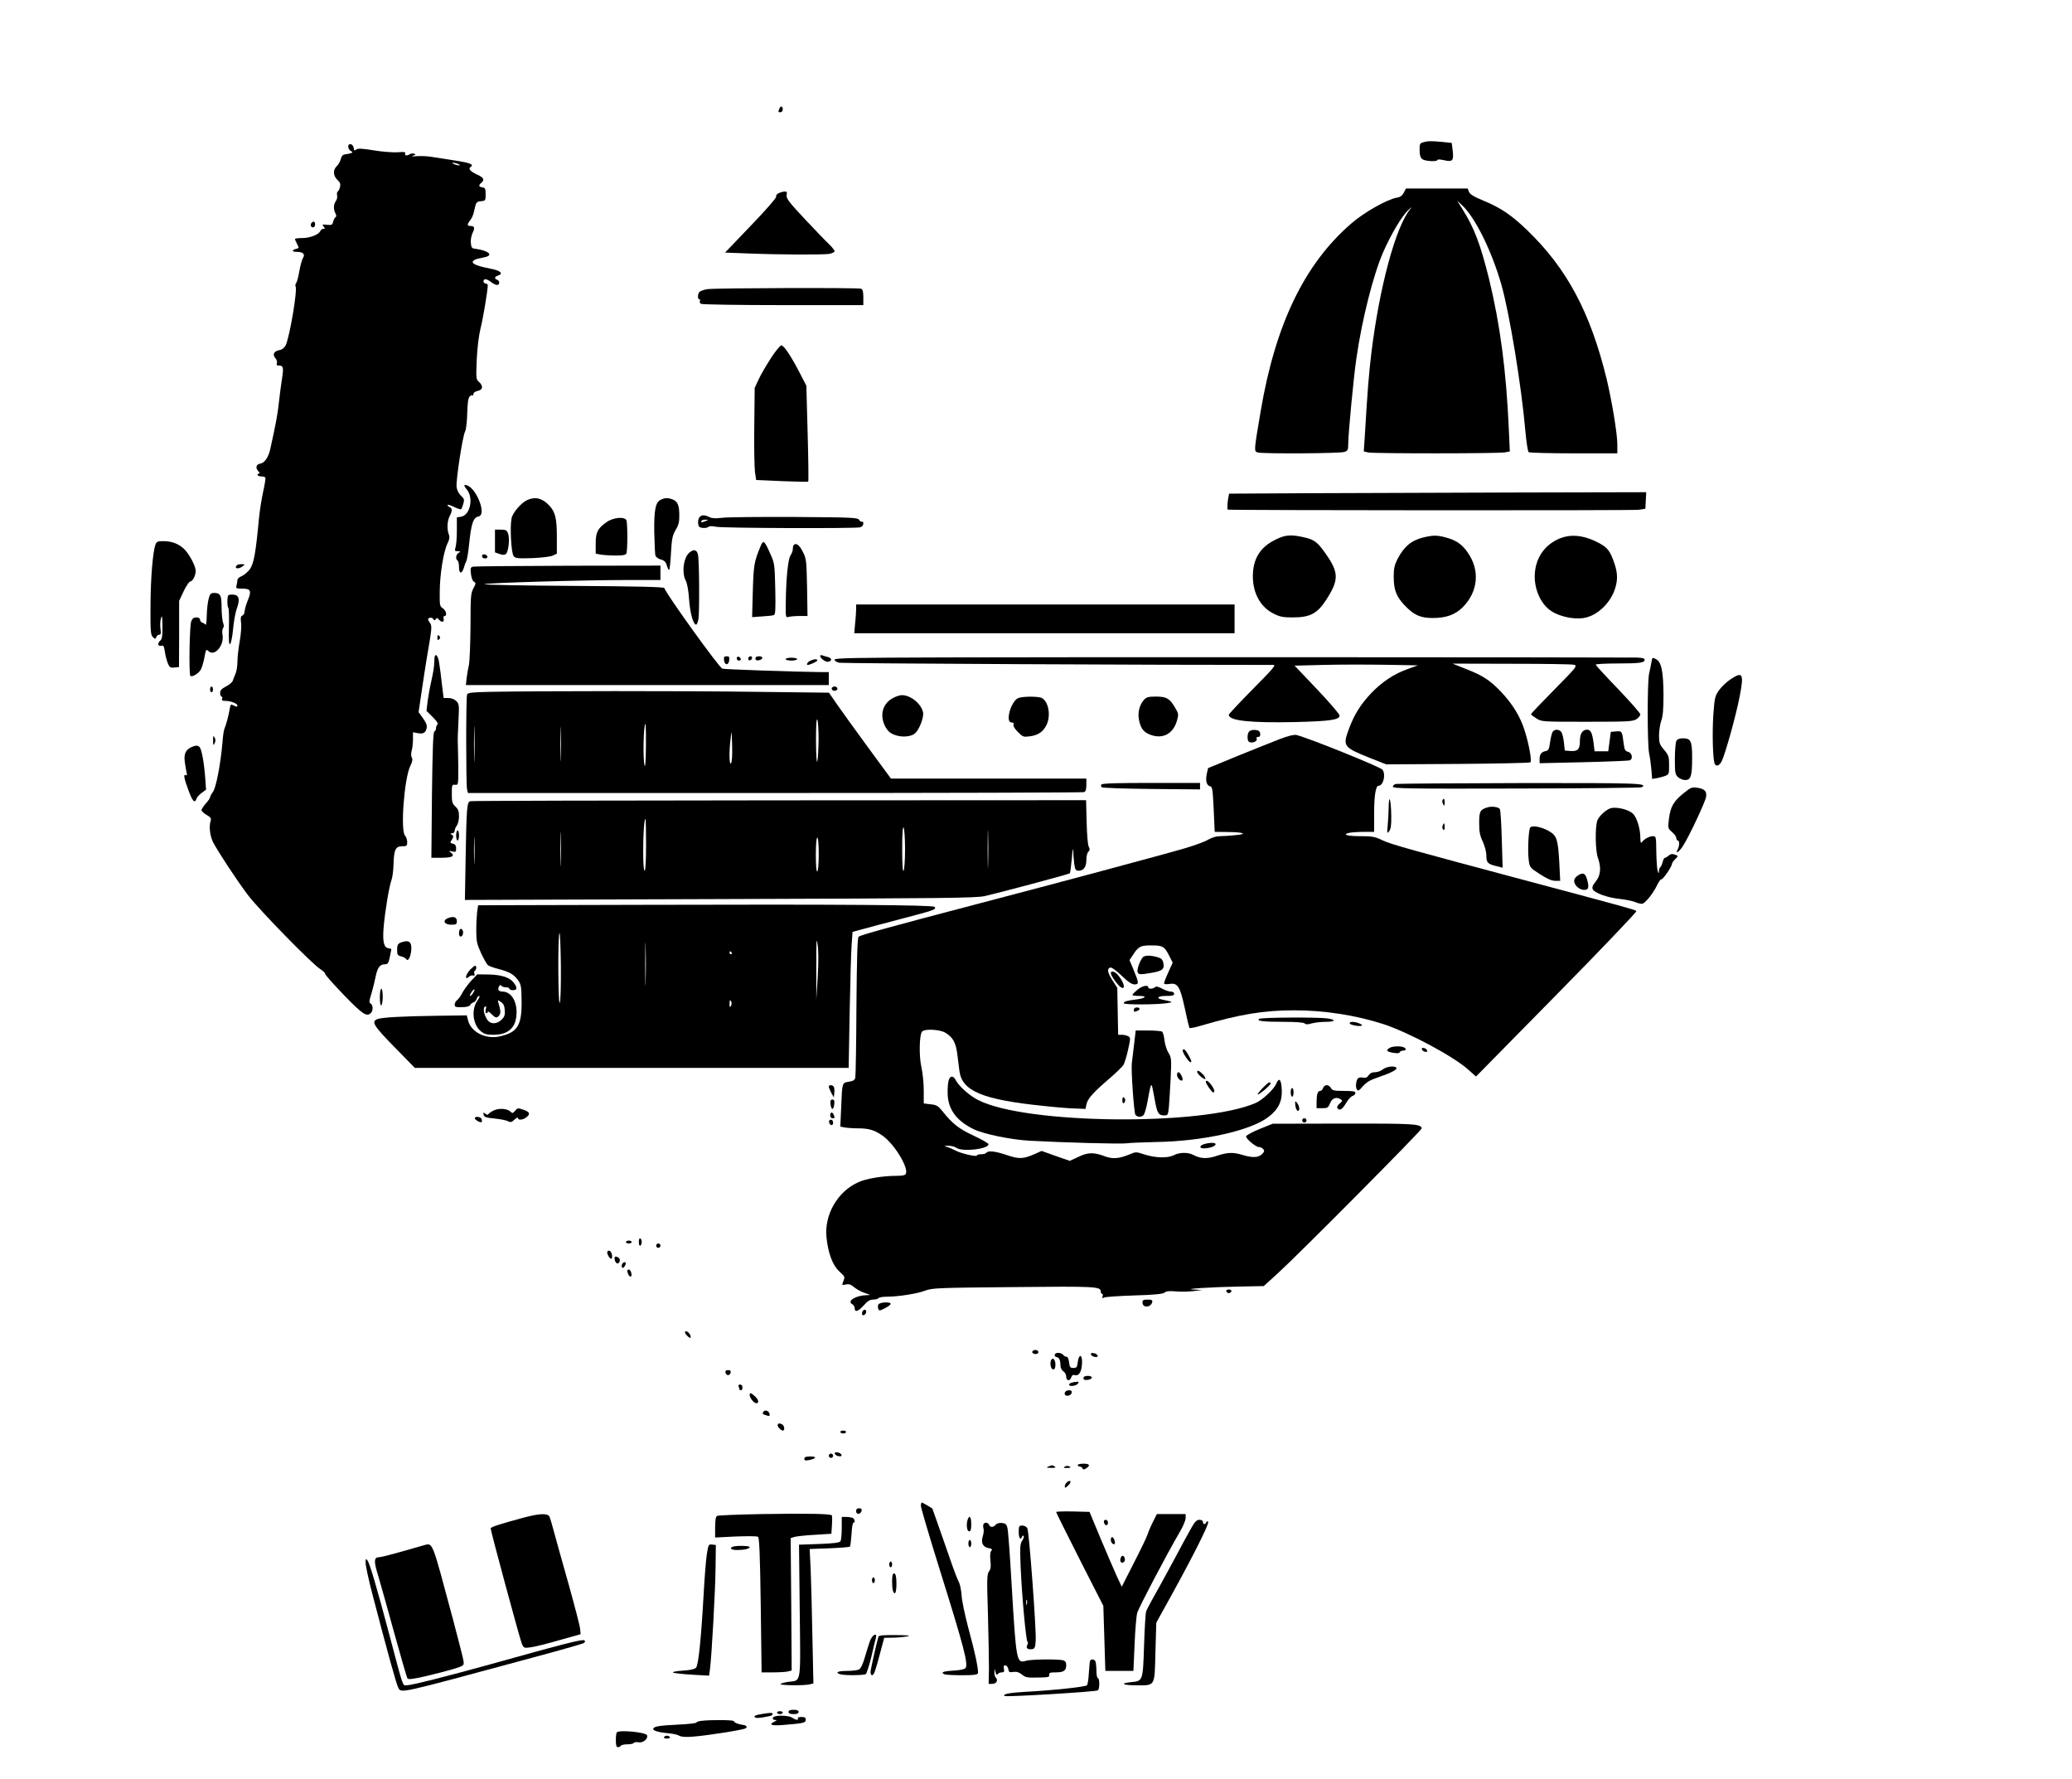 <?xml version="1.0" encoding="UTF-8" standalone="yes"?>
<svg version="1.0" xmlns="http://www.w3.org/2000/svg" width="1080pt" height="927pt" viewBox="0 0 1440 1236" preserveAspectRatio="xMidYMid meet">
  <g transform="translate(0,1236) scale(0.1,-0.1)" fill="#000000" stroke="none">
    <path d="M5416 11604 c-9 -22 -8 -24 9 -24 8 0 15 9 15 20 0 24 -15 27 -24 4z"/>
    <path d="M9890 11371 c-22 -6 -25 -12 -24 -55 0 -35 6 -52 19 -62 21 -15 105
-19 105 -5 0 4 20 4 45 -2 60 -14 69 -4 61 66 l-7 54 -67 7 c-78 7 -98 7 -132
-3z"/>
    <path d="M2420 11341 c0 -11 8 -24 18 -30 14 -8 15 -10 2 -15 -8 -3 -26 -6
-39 -8 -18 -2 -27 -11 -33 -34 -4 -17 -17 -39 -28 -49 -27 -25 -25 -66 5 -95
19 -18 23 -29 18 -49 -3 -14 -11 -29 -16 -32 -5 -4 -7 -16 -4 -28 2 -11 -1
-28 -9 -38 -16 -22 -18 -57 -3 -85 7 -14 8 -23 1 -27 -6 -3 -13 -18 -17 -32
-5 -22 -10 -24 -43 -21 -33 4 -35 3 -23 -12 11 -14 11 -16 -2 -16 -8 0 -17 -7
-20 -14 -10 -25 -69 -49 -124 -50 -29 0 -53 -3 -53 -7 0 -4 7 -20 15 -35 14
-27 13 -29 -3 -32 -35 -8 -36 -22 -1 -22 46 0 62 -16 44 -44 -7 -11 -18 -52
-25 -91 -6 -38 -16 -75 -22 -82 -5 -7 -7 -17 -4 -22 15 -24 -42 -358 -69 -411
-9 -17 -25 -30 -45 -33 -37 -8 -48 -31 -26 -56 9 -10 14 -25 10 -35 -4 -12 0
-16 15 -16 30 0 33 -15 21 -90 -6 -36 -15 -108 -21 -160 -9 -85 -20 -147 -60
-327 -13 -61 -40 -100 -72 -105 -27 -4 -33 -30 -12 -52 9 -9 12 -16 6 -16 -6
0 -11 -4 -11 -10 0 -5 11 -10 24 -10 14 0 27 -4 30 -8 3 -5 -4 -49 -15 -98
-11 -49 -24 -132 -29 -184 -23 -245 -36 -318 -65 -357 -16 -20 -41 -41 -57
-47 -15 -6 -28 -17 -28 -26 0 -8 -3 -25 -6 -37 -6 -21 -3 -23 40 -23 59 0 66
-15 37 -84 -11 -28 -21 -62 -21 -74 0 -12 -7 -25 -15 -29 -12 -4 -14 -15 -10
-47 4 -23 0 -81 -9 -131 -9 -50 -16 -114 -16 -143 0 -30 -6 -68 -14 -85 -8
-18 -16 -40 -19 -49 -4 -9 -24 -26 -47 -38 -30 -16 -40 -26 -40 -45 0 -14 4
-25 10 -25 5 0 7 -7 4 -15 -5 -11 1 -15 24 -15 34 0 82 -18 82 -32 0 -11 -7
-10 -30 2 -15 8 -19 5 -23 -23 -7 -45 -27 -119 -36 -137 -5 -9 -12 -54 -15
-100 -13 -149 -44 -312 -66 -342 -11 -15 -20 -32 -20 -37 0 -6 -13 -26 -30
-44 -16 -19 -30 -40 -30 -46 0 -6 16 -21 35 -33 29 -16 34 -24 29 -42 -13 -37
-5 -105 17 -148 33 -64 162 -261 242 -367 77 -102 452 -486 505 -516 17 -11
32 -25 32 -32 0 -7 59 -73 131 -148 131 -135 158 -152 187 -123 16 16 15 55
-2 65 -12 7 -11 17 5 68 10 33 23 86 29 117 13 65 30 88 65 88 20 0 25 7 34
50 6 28 11 53 11 55 0 2 -10 5 -22 7 -30 4 -40 46 -32 143 8 102 39 292 55
331 6 16 13 65 14 110 3 101 14 124 60 124 32 0 35 3 35 29 0 16 -7 36 -15 45
-33 33 -6 396 36 483 15 30 18 47 11 59 -6 11 -6 29 -1 48 5 17 9 53 9 80 l0
48 33 -6 c39 -7 53 1 62 34 4 19 -2 36 -25 69 l-31 43 21 141 c11 78 27 178
34 222 40 234 40 233 22 260 -15 23 -15 26 0 32 9 3 20 0 25 -8 7 -11 11 -12
17 -1 7 10 11 10 22 -3 18 -22 39 -19 33 5 -3 11 0 20 6 20 20 0 12 37 -11 53
-22 14 -23 21 -22 118 1 120 26 276 54 333 14 28 16 45 9 63 -14 36 -11 94 6
127 19 36 19 55 0 62 -8 4 -15 10 -15 15 0 5 20 -1 45 -13 24 -12 47 -19 50
-16 3 3 10 20 15 38 8 28 6 35 -16 55 -16 15 -28 39 -31 62 -5 44 42 356 60
387 6 12 13 67 14 124 2 72 7 108 17 117 7 8 16 11 20 8 3 -4 6 1 6 9 0 9 12
18 30 22 36 7 40 34 9 62 -21 18 -21 25 -16 154 4 83 14 167 27 220 18 71 48
253 50 298 0 6 -7 12 -15 12 -8 0 -15 7 -15 15 0 21 23 19 53 -5 14 -11 32
-20 41 -20 20 0 21 29 1 36 -21 8 -19 21 5 29 39 12 21 33 -37 45 -94 18 -138
34 -138 49 0 8 14 18 30 22 17 4 42 10 58 13 59 14 18 46 -73 58 -21 2 -25 9
-28 41 -2 20 4 51 12 68 18 36 14 49 -15 49 -24 0 -24 11 0 41 10 13 22 40 25
59 14 65 16 69 49 72 31 3 32 5 32 48 0 39 -3 45 -22 48 -27 4 -29 14 -8 32
24 20 17 36 -25 55 -51 23 -69 43 -49 55 26 17 -5 29 -111 45 -58 9 -130 20
-160 25 -30 5 -77 7 -105 5 -33 -3 -41 -2 -25 3 19 6 21 9 9 14 -9 3 -22 2
-30 -3 -21 -13 -39 -11 -33 4 4 11 -7 13 -51 9 -31 -2 -105 3 -165 13 -86 14
-113 15 -124 6 -12 -10 -15 -8 -18 11 -4 29 -38 38 -38 9z m765 -121 c13 -5
14 -9 5 -9 -8 0 -24 4 -35 9 -13 5 -14 9 -5 9 8 0 24 -4 35 -9z"/>
    <path d="M9756 11021 c-11 -21 -25 -31 -51 -35 -69 -13 -227 -103 -315 -180
-325 -281 -527 -701 -629 -1306 -47 -277 -47 -276 -19 -284 38 -10 574 -7 602
4 23 8 26 15 26 57 0 68 37 458 56 588 38 270 118 585 186 741 57 130 132 255
177 296 20 19 27 22 14 8 -101 -119 -215 -537 -272 -1000 -18 -150 -27 -262
-46 -581 l-7 -106 32 -7 c43 -8 908 -8 950 1 l33 6 -7 155 c-18 407 -60 724
-137 1042 -60 242 -103 356 -186 488 l-36 57 33 -30 c92 -85 206 -316 274
-552 57 -200 140 -707 167 -1018 7 -77 17 -143 23 -147 6 -4 147 -8 314 -8
l302 0 0 64 c0 74 -38 302 -75 456 -113 461 -276 766 -553 1032 -108 104 -182
154 -303 204 -66 27 -93 44 -100 61 l-9 23 -214 0 -215 0 -15 -29z"/>
    <path d="M5412 11018 c-13 -6 -21 -17 -18 -25 3 -7 -71 -92 -175 -200 l-180
-188 158 -6 c220 -9 521 -10 566 -3 20 4 37 12 37 18 0 7 -16 28 -36 47 -20
18 -96 98 -169 175 -114 122 -132 146 -128 168 4 21 1 26 -13 25 -11 0 -29 -5
-42 -11z"/>
    <path d="M2167 10813 c-13 -12 -7 -33 8 -33 8 0 15 9 15 20 0 20 -11 26 -23
13z"/>
    <path d="M4917 10351 c-27 -4 -53 -14 -58 -22 -12 -19 -11 -49 2 -49 5 0 7 -5
3 -11 -3 -6 0 -15 7 -20 8 -5 265 -9 572 -9 l557 0 0 54 c0 40 -4 55 -16 60
-21 8 -1006 5 -1067 -3z"/>
    <path d="M5358 9872 c-31 -48 -70 -114 -85 -147 l-28 -60 -3 -265 c-2 -146 1
-290 5 -320 l8 -55 179 -8 c98 -4 181 -6 183 -3 3 3 1 154 -4 335 l-9 331 -46
89 c-62 120 -110 191 -128 191 -8 0 -41 -40 -72 -88z"/>
    <path d="M3244 8959 c49 -58 24 -178 -39 -189 l-30 -5 0 -90 c0 -50 -4 -102
-9 -117 -7 -25 -6 -28 15 -28 21 -1 22 -2 7 -11 -20 -11 -24 -44 -8 -54 6 -3
10 -24 10 -46 0 -48 20 -49 34 -3 4 16 12 37 17 46 5 10 14 62 19 115 15 146
29 188 65 194 64 12 -23 219 -92 219 -10 0 -7 -9 11 -31z"/>
    <path d="M9089 8933 l-547 -3 -6 -31 c-6 -32 -8 -78 -3 -80 16 -5 2824 -7
2857 -1 l45 7 3 58 3 57 -903 -2 c-497 -2 -1149 -4 -1449 -5z"/>
    <path d="M3665 8886 c-43 -19 -103 -89 -110 -129 -12 -62 -2 -242 15 -261 12
-16 29 -17 130 -14 67 3 126 10 143 18 l27 13 0 119 c0 126 -11 171 -53 216
-47 50 -96 63 -152 38z"/>
    <path d="M4593 8888 c-38 -18 -48 -70 -46 -227 2 -79 5 -152 8 -162 4 -10 21
-22 38 -27 24 -6 34 -16 41 -40 5 -18 12 -32 16 -32 4 0 10 52 13 116 6 101
10 122 32 161 21 34 27 57 26 103 0 69 -12 97 -47 110 -31 12 -53 12 -81 -2z"/>
    <path d="M4861 8766 c-7 -8 -11 -27 -9 -43 2 -22 9 -29 31 -31 16 -2 34 1 40
7 8 6 27 7 52 1 44 -10 966 -13 1003 -4 13 4 22 14 22 26 0 10 -4 17 -9 13 -6
-3 -14 3 -20 12 -9 17 -41 18 -451 21 -243 1 -469 -1 -503 -6 -45 -5 -69 -4
-87 5 -33 17 -55 16 -69 -1z m44 -26 c-28 -12 -37 -12 -30 0 3 6 16 10 28 9
21 0 21 -1 2 -9z"/>
    <path d="M4214 8731 c-61 -43 -74 -70 -74 -149 l0 -69 38 -7 c20 -3 67 -6 103
-6 52 0 68 4 73 16 3 9 6 60 6 114 0 54 -3 105 -6 114 -11 29 -94 21 -140 -13z"/>
    <path d="M3440 8601 l0 -79 31 -11 c23 -8 36 -8 45 0 18 15 28 108 15 142 -9
23 -16 27 -51 27 l-40 0 0 -79z"/>
    <path d="M8862 8609 c-106 -52 -155 -134 -155 -255 1 -118 54 -213 145 -258
43 -22 66 -26 132 -26 121 0 171 27 232 121 90 139 90 190 -3 322 -59 84 -80
99 -161 116 -84 18 -124 14 -190 -20z"/>
    <path d="M9893 8626 c-85 -21 -135 -63 -181 -151 -20 -40 -26 -64 -26 -120 0
-92 17 -138 73 -198 65 -69 110 -91 196 -91 94 -1 160 23 213 77 104 107 118
252 35 374 -41 61 -82 89 -156 109 -62 16 -85 16 -154 0z"/>
    <path d="M10843 8620 c-112 -45 -177 -144 -177 -268 1 -98 46 -192 115 -238
56 -37 151 -58 220 -49 96 13 191 102 224 207 21 67 17 118 -15 201 -27 71
-47 91 -130 130 -86 39 -166 45 -237 17z"/>
    <path d="M1081 8577 c-19 -49 -34 -230 -35 -424 -1 -179 1 -204 16 -219 16
-16 18 -16 24 -1 3 9 13 17 21 17 11 0 13 9 8 43 -3 23 -1 56 4 72 7 24 9 13
10 -56 1 -66 -3 -90 -14 -99 -22 -18 -19 -43 5 -37 16 4 20 -2 26 -42 3 -25
13 -61 20 -79 12 -29 17 -33 46 -30 l32 3 1 230 0 230 32 68 c18 37 38 67 46
67 16 0 37 41 37 74 0 33 -45 118 -82 153 -39 36 -85 53 -145 53 -36 0 -45 -4
-52 -23z"/>
    <path d="M5286 8565 c-44 -105 -49 -130 -54 -311 l-5 -182 69 5 c38 2 75 6 82
9 11 3 13 40 10 181 -4 173 -5 180 -35 246 -41 93 -48 98 -67 52z"/>
    <path d="M5517 8574 c-4 -4 -7 -17 -7 -28 0 -12 -7 -32 -16 -45 -18 -25 -32
-171 -33 -340 -1 -92 -1 -93 22 -87 12 3 46 6 76 6 l53 0 -3 198 c-4 186 -5
200 -29 247 -23 47 -47 65 -63 49z"/>
    <path d="M4793 8522 c-42 -32 -57 -141 -27 -197 10 -19 19 -68 23 -130 7 -95
29 -175 49 -175 5 0 12 17 16 38 8 48 6 408 -3 447 -7 35 -28 41 -58 17z"/>
    <path d="M3350 8496 c0 -10 9 -16 21 -16 24 0 21 23 -4 28 -10 2 -17 -3 -17
-12z"/>
    <path d="M1647 8433 c-24 -23 9 -31 39 -8 18 14 18 14 -7 15 -14 0 -29 -3 -32
-7z"/>
    <path d="M3291 8423 c-21 -4 -23 -8 -18 -50 3 -27 11 -50 21 -55 14 -8 14 -13
-4 -46 -18 -33 -20 -57 -20 -262 -1 -124 -6 -245 -11 -270 -6 -25 -13 -66 -16
-92 l-5 -48 1261 0 1261 0 0 45 0 45 -52 0 c-186 2 -676 19 -688 24 -25 11
-388 515 -403 560 -3 8 -187 12 -631 15 -345 2 -624 7 -619 12 9 9 690 29
1011 29 l212 0 0 50 0 50 -637 -1 c-351 -1 -649 -4 -662 -6z"/>
    <path d="M1450 8199 c-6 -22 -12 -73 -13 -114 -1 -40 -4 -70 -7 -66 -3 4 -13
10 -22 14 -10 3 -18 13 -18 22 0 9 -9 15 -25 15 -18 0 -28 -7 -36 -27 -12 -32
-17 -368 -6 -379 12 -12 60 18 74 46 7 14 18 51 24 83 10 56 12 58 29 42 43
-39 111 43 96 117 -3 17 -1 36 4 43 7 9 7 21 0 39 -5 15 -10 62 -10 105 0 85
-8 101 -52 101 -23 0 -29 -6 -38 -41z"/>
    <path d="M1587 8224 c-9 -9 -9 -79 0 -88 4 -4 6 -64 4 -134 -2 -96 0 -124 9
-116 6 7 16 54 20 105 5 52 16 114 25 138 24 65 17 95 -20 99 -17 2 -34 0 -38
-4z"/>
    <path d="M5950 8128 c0 -18 -3 -63 -7 -100 l-6 -68 1322 0 1321 0 0 100 0 100
-1315 0 -1315 0 0 -32z"/>
    <path d="M3040 7930 c0 -19 3 -21 12 -12 9 9 9 15 0 24 -9 9 -12 7 -12 -12z"/>
    <path d="M3019 7778 c-1 -48 -5 -75 -22 -153 -9 -38 -20 -100 -25 -137 l-8
-67 43 -43 c28 -28 40 -45 33 -52 -6 -6 -10 -18 -10 -27 0 -10 -5 -19 -11 -21
-9 -3 -13 -127 -17 -441 l-4 -437 70 0 c75 0 96 12 66 36 -18 13 -17 14 9 8
24 -6 27 -3 27 21 0 18 -6 29 -20 32 -24 6 -24 7 -7 33 10 17 9 22 -3 30 -13
8 -12 10 3 10 9 0 17 8 17 18 0 9 7 26 15 36 8 11 15 40 15 64 0 35 -6 50 -25
68 -22 20 -25 32 -25 88 0 62 1 66 23 63 22 -2 22 -1 22 118 -1 66 -2 138 -3
160 -2 22 0 95 4 161 6 115 5 123 -15 143 -13 13 -34 21 -55 21 l-33 0 -12 98
c-6 53 -14 119 -19 146 -8 58 -32 75 -33 24z"/>
    <path d="M5700 7803 c0 -17 38 -45 56 -41 27 5 27 25 0 32 -13 3 -31 9 -40 12
-9 3 -16 2 -16 -3z"/>
    <path d="M5032 7773 c2 -17 9 -28 18 -28 9 0 16 11 18 28 3 22 -1 27 -18 27
-17 0 -21 -5 -18 -27z"/>
    <path d="M5120 7786 c0 -9 7 -16 16 -16 9 0 14 5 12 12 -6 18 -28 21 -28 4z"/>
    <path d="M5200 7784 c0 -9 5 -14 12 -12 18 6 21 28 4 28 -9 0 -16 -7 -16 -16z"/>
    <path d="M5250 7784 c0 -10 7 -14 22 -12 32 5 35 28 4 28 -17 0 -26 -5 -26
-16z"/>
    <path d="M6563 7792 c-641 -2 -763 -4 -763 -16 0 -8 15 -17 33 -21 23 -5 2289
-16 3017 -15 20 0 -4 -28 -143 -168 -92 -93 -167 -173 -167 -179 0 -41 152
-57 465 -50 242 6 305 16 305 45 0 10 -71 92 -157 183 l-156 164 199 5 c109 3
302 3 429 1 l229 -4 -69 -25 c-97 -34 -182 -91 -258 -171 -71 -76 -115 -145
-152 -245 -45 -120 -39 -128 142 -201 l117 -46 497 3 c274 2 501 7 505 11 11
11 -10 128 -41 224 -29 93 -84 183 -163 266 -76 80 -128 114 -242 158 l-95 38
410 -1 c226 0 421 -3 435 -7 24 -7 16 -17 -137 -172 -90 -91 -163 -168 -163
-171 0 -4 17 -17 38 -30 37 -23 39 -23 352 -23 286 0 318 2 343 18 15 9 27 25
27 33 0 9 -70 88 -155 177 -85 88 -155 164 -155 169 0 4 66 8 148 8 159 0 192
5 192 26 0 10 -16 14 -57 15 -185 2 -4174 4 -4810 1z"/>
    <path d="M5460 7780 c0 -5 18 -10 40 -10 22 0 40 5 40 10 0 6 -18 10 -40 10
-22 0 -40 -4 -40 -10z"/>
    <path d="M11477 7758 c-3 -18 -10 -53 -16 -78 -13 -57 -13 -489 0 -555 6 -27
13 -79 16 -114 l5 -63 32 5 c17 3 43 10 59 16 26 10 27 14 27 75 0 59 -3 68
-35 106 -31 37 -35 48 -35 100 0 31 7 77 15 101 12 32 16 82 16 177 -1 168
-14 232 -52 252 -25 14 -26 13 -32 -22z"/>
    <path d="M5633 7770 c-19 -8 -33 -30 -19 -30 15 0 66 24 66 31 0 11 -18 11
-47 -1z"/>
    <path d="M12024 7638 c-27 -18 -62 -52 -78 -75 -28 -40 -30 -52 -39 -175 -8
-126 -3 -300 9 -333 10 -24 32 -17 49 15 25 48 102 327 126 454 30 158 21 173
-67 114z"/>
    <path d="M1460 7570 c0 -11 5 -20 10 -20 6 0 10 9 10 20 0 11 -4 20 -10 20 -5
0 -10 -9 -10 -20z"/>
    <path d="M5780 7575 c0 -8 9 -15 20 -15 11 0 20 7 20 15 0 8 -9 15 -20 15 -11
0 -20 -7 -20 -15z"/>
    <path d="M3408 7553 c-132 -3 -157 -6 -162 -19 -8 -21 -8 -627 0 -659 l6 -25
2133 0 c1173 0 2140 3 2149 6 11 4 16 19 16 50 l0 44 -679 0 -679 0 -160 218
c-87 119 -184 253 -215 298 l-56 81 -512 6 c-483 7 -1497 6 -1841 0z m-111
-465 c-1 -57 -3 -11 -3 102 0 113 2 159 3 103 2 -57 2 -149 0 -205z m600 5
c-1 -54 -3 -10 -3 97 0 107 2 151 3 98 2 -54 2 -142 0 -195z m1792 127 c-1
-69 -5 -136 -9 -150 -5 -15 -8 42 -9 140 0 110 3 160 9 150 5 -8 9 -71 9 -140z
m-1200 -47 c-1 -95 -4 -148 -9 -133 -13 42 -8 290 6 290 2 0 4 -71 3 -157z
m591 -117 c-12 -12 -14 80 -2 175 7 60 7 58 10 -50 2 -69 -1 -118 -8 -125z"/>
    <path d="M6210 7512 c-76 -38 -99 -120 -58 -200 18 -32 33 -46 65 -58 50 -19
115 -14 143 11 30 27 62 113 55 146 -13 60 -87 119 -147 119 -13 0 -39 -8 -58
-18z"/>
    <path d="M7075 7509 c-51 -25 -90 -169 -45 -169 13 0 18 -5 14 -15 -4 -9 8
-29 30 -51 35 -35 39 -36 84 -30 56 7 91 31 114 77 33 64 16 163 -31 189 -25
13 -139 12 -166 -1z"/>
    <path d="M7951 7498 c-29 -31 -44 -84 -37 -130 11 -66 31 -94 80 -113 87 -33
160 6 186 99 12 42 11 48 -14 90 -37 63 -59 76 -133 76 -51 0 -66 -4 -82 -22z"/>
    <path d="M8682 7278 c-15 -15 -16 -64 -1 -73 18 -12 59 4 53 20 -4 10 0 15 11
15 11 0 15 7 13 23 -2 16 -11 23 -33 25 -17 2 -36 -3 -43 -10z"/>
    <path d="M10792 7277 c-6 -6 -14 -39 -19 -72 -6 -48 -12 -60 -28 -63 -32 -6
-45 -22 -45 -55 l0 -30 306 7 c169 4 313 10 320 13 25 9 17 52 -11 59 -20 5
-25 14 -30 52 -12 94 -12 93 -53 90 l-37 -3 -9 -67 -9 -68 -47 0 -48 0 -7 58
c-9 69 -20 92 -45 92 -32 0 -50 -28 -50 -79 0 -58 -15 -73 -67 -69 l-38 3 -6
57 c-4 32 -12 65 -19 73 -15 18 -44 20 -58 2z"/>
    <path d="M8895 7225 c-49 -19 -182 -72 -295 -118 l-204 -84 -9 -39 c-10 -50
-2 -80 22 -87 17 -4 19 -19 26 -161 l7 -156 87 -1 c115 -1 147 -14 56 -22 -39
-4 -87 -7 -108 -7 -23 0 -56 -10 -80 -24 -23 -14 -96 -41 -162 -60 -135 -40
-911 -248 -1435 -385 -629 -165 -821 -218 -833 -230 -8 -8 -12 -138 -15 -484
-1 -260 -5 -482 -8 -494 -3 -18 -14 -24 -44 -29 -48 -8 -47 -3 -54 -180 l-6
-132 31 -6 c17 -3 60 -6 94 -6 74 0 116 -13 170 -52 80 -57 179 -218 161 -263
-4 -11 -22 -15 -65 -15 -95 0 -212 -19 -267 -45 -143 -64 -236 -225 -220 -382
11 -109 42 -193 87 -235 44 -42 42 -38 29 -73 -10 -26 -9 -26 19 -20 22 5 35
0 60 -21 17 -14 51 -32 74 -39 39 -13 40 -14 12 -14 -79 -2 -141 -41 -102 -63
10 -5 17 -18 17 -28 0 -31 24 -23 63 20 26 30 43 40 66 40 16 0 33 5 36 10 3
5 27 10 53 10 82 0 213 20 271 42 53 19 83 20 617 25 575 6 604 4 604 -32 0
-8 4 -15 10 -15 5 0 6 -8 3 -17 -5 -13 -3 -15 13 -8 10 4 105 11 210 14 141 4
195 10 208 20 12 10 33 12 79 8 34 -3 89 -2 122 2 l60 8 -60 3 c-83 4 118 17
329 21 l159 3 101 92 c141 128 996 989 996 1003 0 32 -54 35 -545 34 l-490 -1
-92 -37 c-51 -21 -93 -44 -93 -51 0 -18 68 -74 89 -74 10 0 24 -6 30 -14 10
-12 8 -19 -8 -35 -25 -25 -66 -27 -135 -6 -66 20 -105 19 -179 -6 -66 -22
-112 -21 -163 6 -38 20 -97 19 -137 -2 -42 -21 -125 -19 -202 5 -60 20 -60 20
-110 -1 -69 -28 -113 -31 -165 -12 -78 30 -118 29 -185 -3 l-60 -28 -98 34
-98 35 -47 -21 c-78 -35 -110 -37 -194 -8 -78 27 -132 33 -143 16 -3 -5 -19
-10 -36 -10 -16 0 -29 -4 -29 -8 0 -13 -111 13 -150 34 -19 10 -46 22 -60 25
-21 6 -20 7 11 8 19 0 44 -6 55 -14 40 -30 224 -10 224 25 0 6 -46 32 -103 59
-103 48 -146 81 -217 170 -30 37 -41 44 -82 48 l-48 6 0 89 c0 49 -7 121 -16
161 -18 79 -15 230 5 250 20 20 122 14 160 -8 52 -31 72 -66 83 -141 5 -38 12
-95 16 -126 18 -139 161 -199 582 -242 80 -9 178 -17 219 -18 l75 -3 7 33 c8
38 47 82 164 182 44 38 86 79 93 91 7 11 22 59 32 105 18 82 18 85 0 94 -10 6
-30 10 -44 10 l-25 0 -3 163 -3 163 -32 50 c-36 56 -41 82 -18 91 10 3 38 -16
80 -56 45 -44 71 -61 90 -61 32 0 31 10 -9 107 l-26 62 30 45 c35 52 50 58
132 57 70 -1 81 -8 114 -72 l24 -48 -30 -66 c-17 -37 -30 -72 -30 -77 0 -7 14
-8 36 -5 59 10 75 -16 108 -168 15 -72 30 -133 32 -137 2 -4 35 2 72 13 279
82 444 109 657 109 211 0 427 -34 620 -96 176 -58 485 -223 589 -316 l54 -48
562 571 c309 314 558 575 553 579 -8 9 -102 34 -743 205 -821 219 -959 257
-1019 285 -56 27 -74 30 -157 30 -93 0 -131 12 -73 24 18 3 62 6 100 6 l69 0
0 129 c0 120 11 191 30 191 34 0 53 79 28 112 -17 20 -515 221 -598 241 -16 4
-57 -6 -115 -28z"/>
    <path d="M1481 7215 c0 -35 2 -37 11 -19 7 15 7 28 -1 40 -9 16 -10 12 -10
-21z"/>
    <path d="M11650 7211 c-5 -11 -10 -67 -10 -125 0 -95 2 -107 22 -126 12 -11
35 -20 50 -20 39 0 48 28 48 155 0 117 -9 135 -65 135 -24 0 -38 -6 -45 -19z"/>
    <path d="M1335 7171 c-44 -19 -58 -47 -51 -103 4 -29 10 -64 13 -77 4 -17 2
-22 -6 -17 -18 11 -12 -23 18 -103 28 -78 45 -96 56 -62 3 11 20 30 37 42 l30
22 -6 86 c-8 103 -24 191 -38 209 -12 14 -24 14 -53 3z"/>
    <path d="M7654 6909 c-3 -6 -2 -15 2 -19 5 -5 161 -10 347 -12 l337 -3 0 23 0
22 -339 0 c-234 0 -342 -3 -347 -11z"/>
    <path d="M9703 6913 c-13 -2 -23 -11 -23 -19 0 -13 103 -15 859 -13 473 1 865
5 871 9 45 28 -19 30 -843 29 -463 -1 -852 -4 -864 -6z"/>
    <path d="M11700 6848 c-69 -56 -90 -92 -101 -176 -8 -67 -8 -67 21 -93 17 -14
30 -33 30 -42 0 -9 5 -17 10 -17 13 0 13 -36 0 -61 -21 -38 10 -19 37 24 43
67 154 304 160 340 6 40 -11 57 -65 64 -34 5 -44 0 -92 -39z"/>
    <path d="M9651 6750 c-1 -41 -4 -100 -7 -130 -5 -51 -4 -54 10 -36 12 15 16
41 15 105 -1 114 -17 165 -18 61z"/>
    <path d="M10025 6800 c-3 -5 -1 -18 4 -27 9 -16 10 -14 11 10 0 28 -5 34 -15
17z"/>
    <path d="M3268 6793 c-23 -6 -26 -48 -32 -397 l-5 -289 1772 6 c1565 5 1780 7
1842 21 97 22 585 152 590 158 3 2 9 49 14 104 4 54 9 78 10 53 0 -25 4 -67 7
-93 6 -39 10 -46 30 -46 35 0 54 26 54 75 0 24 6 50 14 57 11 11 11 19 3 34
-7 11 -13 85 -15 172 l-4 152 -2132 -1 c-1172 -1 -2139 -3 -2148 -6z m1222
-303 c0 -113 -4 -180 -10 -180 -6 0 -10 51 -10 134 0 122 7 226 16 226 2 0 4
-81 4 -180z m2377 -137 c-1 -60 -3 -11 -3 107 0 118 2 167 3 108 2 -60 2 -156
0 -215z m-2970 10 c-1 -54 -3 -10 -3 97 0 107 2 151 3 98 2 -54 2 -142 0 -195z
m2393 97 c0 -74 -5 -142 -10 -150 -6 -10 -10 40 -10 150 0 110 4 160 10 150 5
-8 10 -76 10 -150z m-2993 -87 c-1 -43 -3 -8 -3 77 0 85 2 120 3 78 2 -43 2
-113 0 -155z m2393 53 c0 -66 -4 -117 -10 -121 -6 -4 -10 37 -10 114 0 74 4
121 10 121 6 0 10 -45 10 -114z"/>
    <path d="M10337 6750 c-51 -16 -57 -27 -57 -109 0 -60 5 -87 25 -129 14 -31
25 -72 25 -97 0 -49 9 -58 69 -73 l44 -11 -6 201 c-3 110 -9 204 -14 208 -14
14 -57 19 -86 10z"/>
    <path d="M11190 6743 c-34 -13 -79 -56 -89 -85 -16 -46 -14 -208 4 -258 24
-69 20 -121 -15 -165 -23 -29 -27 -41 -20 -55 14 -26 106 -58 187 -66 37 -4
83 -13 102 -20 18 -8 42 -14 52 -14 20 0 79 72 106 131 10 21 23 39 29 39 13
0 74 90 74 108 0 6 10 20 22 32 24 22 23 24 -8 34 -14 4 -28 1 -37 -9 -9 -8
-20 -15 -25 -15 -6 0 -13 -13 -17 -30 -4 -16 -11 -32 -16 -35 -5 -4 -9 -16
-10 -28 -1 -20 -2 -20 -9 3 -4 14 -8 73 -9 133 -1 101 -2 107 -22 107 -25 0
-60 -18 -76 -39 -10 -13 -12 -8 -13 30 0 62 -25 141 -52 166 -32 30 -120 50
-158 36z"/>
    <path d="M10026 6623 c-4 -9 -2 -21 4 -27 7 -7 10 -2 10 17 0 31 -5 34 -14 10z"/>
    <path d="M10634 6609 c-11 -19 -18 -159 -10 -222 7 -54 7 -55 78 -101 50 -32
82 -46 106 -46 l35 0 -6 123 c-9 164 -17 190 -70 221 -52 31 -121 44 -133 25z"/>
    <path d="M3170 6555 c0 -19 5 -35 10 -35 6 0 10 16 10 35 0 19 -4 35 -10 35
-5 0 -10 -16 -10 -35z"/>
    <path d="M10962 6274 c-12 -8 -22 -23 -22 -33 0 -30 32 -61 65 -64 35 -2 41
14 25 72 -12 45 -30 52 -68 25z"/>
    <path d="M4484 6073 l-1161 -3 -7 -46 c-3 -26 -6 -84 -6 -130 0 -73 4 -92 33
-156 19 -40 40 -78 48 -84 8 -7 42 -19 77 -28 72 -18 104 -37 134 -79 19 -27
22 -45 23 -141 2 -171 -27 -219 -151 -247 -98 -22 -201 29 -221 111 l-9 35
-210 -3 c-238 -3 -379 -11 -411 -23 -45 -17 -27 -46 119 -195 l141 -144 1507
0 1508 0 7 388 c4 213 10 425 14 472 l6 85 170 46 c94 25 218 58 276 73 117
31 139 40 124 55 -14 13 -664 18 -2011 14z m3 -535 c-1 -68 -3 -13 -3 122 0
135 2 190 3 123 2 -68 2 -178 0 -245z m-597 -146 c-11 -20 -14 456 -2 485 4
10 8 -91 10 -225 1 -147 -2 -250 -8 -260z m1793 181 l-10 -158 0 225 c0 184 1
213 9 158 7 -43 7 -123 1 -225z m-598 167 c3 -5 1 -10 -4 -10 -6 0 -11 5 -11
10 0 6 2 10 4 10 3 0 8 -4 11 -10z m-2 -343 c3 -8 1 -20 -4 -28 -6 -10 -9 -7
-9 14 0 29 5 35 13 14z"/>
    <path d="M3112 5980 c-39 -16 -24 -45 23 -45 36 0 40 3 40 25 0 28 -24 36 -63
20z"/>
    <path d="M3197 5903 c-4 -3 -7 -17 -7 -30 0 -28 23 -27 28 1 4 20 -11 40 -21
29z"/>
    <path d="M2783 5810 c-18 -8 -23 -17 -23 -49 0 -34 3 -40 27 -46 15 -3 31 -12
35 -18 13 -21 30 8 36 58 6 62 -17 78 -75 55z"/>
    <path d="M7941 5707 c-20 -24 -41 -86 -35 -101 7 -19 18 -19 100 -5 73 13 88
26 79 68 -5 24 -14 33 -43 41 -51 14 -87 13 -101 -3z"/>
    <path d="M3267 5622 c-31 -33 -40 -76 -9 -50 9 9 23 13 31 10 10 -3 12 0 8 11
-3 9 -2 19 3 22 12 7 13 35 2 35 -5 0 -20 -13 -35 -28z"/>
    <path d="M7720 5598 c0 -18 51 -88 72 -99 35 -19 18 41 -25 89 -22 24 -47 29
-47 10z"/>
    <path d="M3275 5546 c-22 -25 -50 -62 -61 -83 -10 -21 -27 -44 -36 -51 -10 -7
-18 -22 -18 -32 0 -17 7 -19 51 -18 32 0 53 6 56 14 3 7 13 16 23 19 10 3 20
15 23 25 3 11 10 20 17 20 6 0 2 -13 -11 -31 -45 -63 -34 -166 22 -214 25 -20
41 -25 87 -25 108 0 162 52 162 158 0 81 -41 142 -97 142 -27 0 -37 15 -25 36
6 11 11 13 16 5 4 -6 18 -11 32 -11 13 0 24 -4 24 -10 0 -5 11 -10 25 -10 30
0 32 18 5 52 -28 37 -84 55 -174 57 l-79 1 -42 -44z m13 -85 c-7 -12 -16 -21
-21 -21 -4 0 0 11 9 25 20 30 31 26 12 -4z m220 -120 c3 -33 -2 -46 -22 -66
-34 -33 -78 -33 -100 0 -23 35 -31 81 -16 90 10 6 11 1 6 -19 -4 -15 -2 -26 4
-26 5 0 10 4 10 10 0 5 11 -2 25 -15 28 -29 38 -31 55 -10 11 14 10 34 -7 90
-5 18 -4 18 18 3 18 -11 25 -26 27 -57z"/>
    <path d="M7903 5481 c-18 -15 -33 -31 -33 -34 0 -4 21 -7 46 -7 62 0 47 -16
-22 -25 -66 -8 -84 -14 -84 -26 0 -11 223 -10 295 0 53 8 51 9 -30 26 -45 10
-26 25 30 25 42 0 55 3 55 15 0 9 -9 15 -23 15 -12 0 -40 9 -61 21 -27 14 -42
17 -49 10 -14 -14 -47 -14 -47 -1 0 20 -46 9 -77 -19z"/>
    <path d="M2640 5429 c0 -37 4 -58 10 -54 6 3 10 31 10 61 0 30 -4 54 -10 54
-6 0 -10 -27 -10 -61z"/>
    <path d="M7880 5345 c0 -17 2 -18 24 -9 23 9 20 24 -4 24 -11 0 -20 -7 -20
-15z"/>
    <path d="M8752 5281 c-24 -15 25 -21 169 -21 83 0 139 -4 146 -11 8 -8 22 -8
49 0 22 6 65 11 97 11 69 0 75 15 11 24 -69 9 -457 7 -472 -3z"/>
    <path d="M9380 5250 c0 -11 63 -24 82 -17 8 3 2 9 -15 16 -35 14 -67 14 -67 1z"/>
    <path d="M7881 5098 c-7 -57 -14 -113 -15 -125 -6 -48 15 -347 25 -359 15 -18
43 -18 58 0 6 8 19 51 27 97 16 92 22 114 28 108 3 -2 11 -44 20 -93 17 -100
27 -116 66 -116 27 0 28 2 34 63 3 34 8 124 12 199 6 129 5 139 -15 172 -12
19 -25 59 -28 88 -3 29 -11 56 -17 60 -6 4 -50 8 -97 8 l-86 0 -12 -102z"/>
    <path d="M9658 5079 c-29 -16 -21 -27 24 -34 28 -5 43 -4 46 4 2 6 12 11 23
11 23 0 25 15 3 24 -24 9 -77 7 -96 -5z"/>
    <path d="M9882 5068 c3 -7 13 -15 22 -16 12 -3 17 1 14 10 -3 7 -13 15 -22 16
-12 3 -17 -1 -14 -10z"/>
    <path d="M8220 5058 c0 -15 42 -78 53 -78 11 0 9 9 -15 51 -21 39 -38 50 -38
27z"/>
    <path d="M9611 4930 c-13 -11 -37 -20 -55 -20 -21 0 -35 -7 -44 -21 -9 -15
-21 -20 -37 -17 -13 3 -28 2 -34 -2 -16 -9 -23 -63 -11 -80 8 -13 15 -9 42 23
25 28 51 43 104 61 89 30 136 54 129 66 -10 17 -69 10 -94 -10z"/>
    <path d="M8320 4912 c0 -14 49 -56 57 -49 3 4 -4 18 -17 32 -24 25 -40 32 -40
17z"/>
    <path d="M8180 4891 c0 -20 27 -48 37 -37 9 8 -14 56 -27 56 -5 0 -10 -8 -10
-19z"/>
    <path d="M6593 4853 c-5 -16 -8 -55 -7 -89 1 -111 62 -193 183 -251 72 -34
260 -72 386 -79 235 -13 643 -24 674 -18 19 3 111 7 205 9 326 5 657 79 780
173 70 53 98 109 94 191 -3 71 -19 88 -38 42 -16 -40 -98 -116 -146 -136 -374
-160 -1595 -147 -1925 21 -59 29 -134 96 -155 136 -18 36 -41 36 -51 1z"/>
    <path d="M8380 4844 c0 -13 42 -74 51 -74 15 0 10 20 -12 51 -19 26 -39 38
-39 23z"/>
    <path d="M8775 4800 c-21 -22 -37 -42 -34 -44 6 -6 89 63 89 75 0 18 -16 9
-55 -31z"/>
    <path d="M5760 4810 c0 -6 8 -25 17 -43 l18 -32 3 28 c2 16 1 35 -2 43 -6 16
-36 19 -36 4z"/>
    <path d="M9195 4800 c-3 -11 -12 -20 -20 -20 -17 0 -25 -23 -25 -76 l0 -44 40
0 c36 0 41 3 54 35 15 36 44 46 75 26 12 -8 11 -13 -9 -29 -13 -11 -20 -24
-16 -30 14 -23 34 -12 60 32 14 25 35 48 46 51 11 3 20 13 20 21 0 11 -17 14
-80 14 -69 0 -81 3 -90 20 -6 11 -19 20 -30 20 -10 0 -22 -9 -25 -20z"/>
    <path d="M8970 4770 c0 -16 5 -30 10 -30 6 0 10 14 10 30 0 17 -4 30 -10 30
-5 0 -10 -13 -10 -30z"/>
    <path d="M7800 4715 c0 -15 4 -24 10 -20 6 3 10 12 10 20 0 8 -4 17 -10 20 -6
4 -10 -5 -10 -20z"/>
    <path d="M5772 4688 c2 -18 8 -33 13 -33 6 0 11 15 13 33 3 24 -1 32 -13 32
-12 0 -16 -8 -13 -32z"/>
    <path d="M9002 4681 c2 -19 9 -36 16 -39 17 -5 15 30 -3 54 -14 18 -15 17 -13
-15z"/>
    <path d="M3433 4645 c-17 -8 -34 -19 -38 -25 -5 -8 -11 -7 -22 2 -13 10 -15 9
-12 -7 4 -17 16 -21 77 -27 40 -4 82 -12 93 -19 17 -9 25 -7 45 12 13 12 24
17 24 11 0 -18 35 -14 60 6 28 23 21 37 -27 53 -33 11 -38 10 -53 -9 -15 -18
-19 -19 -32 -6 -21 21 -78 26 -115 9z"/>
    <path d="M5770 4610 c0 -11 7 -20 15 -20 17 0 18 2 9 24 -9 23 -24 20 -24 -4z"/>
    <path d="M3300 4590 c0 -11 40 -34 47 -26 3 3 3 12 0 21 -7 16 -47 21 -47 5z"/>
    <path d="M9050 4575 c0 -8 7 -15 15 -15 8 0 15 7 15 15 0 8 -7 15 -15 15 -8 0
-15 -7 -15 -15z"/>
    <path d="M5762 4563 c5 -25 28 -28 28 -4 0 12 -6 21 -16 21 -9 0 -14 -7 -12
-17z"/>
    <path d="M8371 4411 c-36 -10 -39 -31 -4 -30 41 1 76 13 81 27 4 13 -36 15
-77 3z"/>
    <path d="M4440 3730 c0 -18 4 -29 10 -25 6 3 10 15 10 25 0 10 -4 22 -10 25
-6 4 -10 -7 -10 -25z"/>
    <path d="M4350 3730 c0 -5 9 -10 20 -10 11 0 20 5 20 10 0 6 -9 10 -20 10 -11
0 -20 -4 -20 -10z"/>
    <path d="M4560 3705 c0 -8 7 -15 15 -15 8 0 15 7 15 15 0 8 -7 15 -15 15 -8 0
-15 -7 -15 -15z"/>
    <path d="M4220 3659 c0 -18 21 -50 29 -45 13 9 0 56 -15 56 -8 0 -14 -5 -14
-11z"/>
    <path d="M4272 3608 c2 -12 9 -23 15 -26 19 -6 29 28 12 39 -23 14 -31 10 -27
-13z"/>
    <path d="M4323 3575 c-8 -22 6 -33 17 -15 13 20 12 30 0 30 -6 0 -13 -7 -17
-15z"/>
    <path d="M4360 3532 c0 -19 12 -42 22 -42 14 0 5 43 -9 48 -7 2 -13 -1 -13 -6z"/>
    <path d="M8523 3388 c2 -7 10 -13 17 -13 7 0 15 6 18 13 2 7 -5 12 -18 12 -13
0 -20 -5 -17 -12z"/>
    <path d="M7940 3310 c0 -40 60 -36 68 4 3 12 -4 16 -32 16 -30 0 -36 -4 -36
-20z"/>
    <path d="M6104 3295 c-4 -8 -3 -22 0 -30 5 -14 11 -13 46 5 22 11 40 25 40 30
0 17 -80 12 -86 -5z"/>
    <path d="M5993 3245 c-3 -9 -3 -18 0 -21 9 -9 27 6 27 22 0 19 -19 18 -27 -1z"/>
    <path d="M4760 3102 c0 -5 9 -17 20 -27 16 -14 20 -15 20 -4 0 16 -19 39 -32
39 -4 0 -8 -4 -8 -8z"/>
    <path d="M7175 2970 c-8 -12 20 -24 35 -15 6 3 8 11 5 16 -8 12 -32 12 -40 -1z"/>
    <path d="M7330 2945 c0 -8 6 -15 14 -15 16 0 26 -21 26 -58 0 -16 8 -32 20
-40 11 -7 20 -23 20 -37 0 -30 26 -34 35 -5 5 15 12 19 28 15 28 -7 47 31 47
93 0 55 -23 53 -30 -4 -4 -34 -8 -39 -30 -39 -22 0 -26 5 -30 40 -3 22 -10 39
-17 38 -6 -1 -17 4 -23 12 -16 20 -60 20 -60 0z"/>
    <path d="M7582 2948 c3 -7 15 -15 27 -16 16 -3 22 1 19 10 -3 7 -15 15 -27 16
-16 3 -22 -1 -19 -10z"/>
    <path d="M7304 2907 c-9 -25 0 -62 16 -62 10 0 15 10 15 34 0 36 -21 54 -31
28z"/>
    <path d="M5042 2823 c2 -10 10 -18 18 -18 8 0 16 8 18 18 2 12 -3 17 -18 17
-15 0 -20 -5 -18 -17z"/>
    <path d="M7530 2784 c0 -11 8 -14 27 -12 39 4 42 28 4 28 -21 0 -31 -5 -31
-16z"/>
    <path d="M7448 2753 c-10 -2 -18 -9 -18 -14 0 -15 46 -10 60 6 10 12 9 15 -6
14 -11 -1 -27 -3 -36 -6z"/>
    <path d="M5134 2724 c3 -9 6 -18 6 -20 0 -2 5 -4 10 -4 6 0 10 9 10 20 0 12
-7 20 -16 20 -11 0 -14 -5 -10 -16z"/>
    <path d="M7407 2693 c-16 -15 -6 -34 15 -31 29 4 38 38 10 38 -10 0 -22 -3
-25 -7z"/>
    <path d="M5210 2667 c0 -20 30 -57 46 -57 21 0 17 24 -9 48 -27 25 -37 28 -37
9z"/>
    <path d="M5305 2550 c-8 -14 -7 -15 23 -25 20 -6 23 -4 20 11 -4 22 -33 31
-43 14z"/>
    <path d="M5405 2461 c-6 -10 21 -41 36 -41 16 0 10 38 -7 44 -20 8 -22 8 -29
-3z"/>
    <path d="M5840 2410 c0 -5 9 -10 20 -10 11 0 20 5 20 10 0 6 -9 10 -20 10 -11
0 -20 -4 -20 -10z"/>
    <path d="M5802 2258 c3 -7 15 -15 27 -16 16 -3 22 1 19 10 -3 7 -15 15 -27 16
-16 3 -22 -1 -19 -10z"/>
    <path d="M5760 2245 c0 -8 7 -15 15 -15 8 0 15 7 15 15 0 8 -7 15 -15 15 -8 0
-15 -7 -15 -15z"/>
    <path d="M5590 2224 c0 -12 7 -14 33 -9 51 11 56 25 9 25 -32 0 -42 -4 -42
-16z"/>
    <path d="M7490 2180 c0 -5 6 -10 14 -10 8 0 16 -6 19 -12 3 -10 9 -10 23 -2
34 20 28 34 -15 34 -23 0 -41 -4 -41 -10z"/>
    <path d="M7285 2170 c-16 -7 -11 -9 20 -9 29 -1 36 2 25 9 -17 11 -19 11 -45
0z"/>
    <path d="M7399 2169 c-10 -6 -7 -9 14 -9 29 0 35 5 14 13 -8 3 -20 1 -28 -4z"/>
    <path d="M7412 2058 c-7 -7 -12 -19 -12 -27 0 -11 4 -10 20 4 21 19 26 35 12
35 -4 0 -13 -5 -20 -12z"/>
    <path d="M6400 1897 c0 -13 60 -217 134 -453 165 -527 195 -644 177 -673 -6
-9 -35 -16 -85 -19 -73 -4 -93 -13 -60 -26 9 -3 63 -6 120 -6 78 0 106 3 110
13 7 19 -19 142 -68 322 -22 83 -43 182 -45 220 -3 39 -12 80 -19 92 -8 13
-39 94 -68 180 -30 87 -68 196 -85 243 -17 47 -31 86 -31 87 0 3 -68 43 -74
43 -3 0 -6 -10 -6 -23z"/>
    <path d="M5950 1859 c0 -25 33 -22 38 4 2 12 -3 17 -17 17 -15 0 -21 -6 -21
-21z"/>
    <path d="M7340 1854 c0 -4 74 -152 164 -330 l164 -322 7 -226 7 -226 98 0 97
0 8 181 c4 100 12 201 19 224 12 39 207 410 295 560 23 38 41 82 41 97 l0 28
-100 0 -100 0 -26 -52 c-15 -29 -32 -69 -38 -88 -6 -19 -49 -109 -96 -200
l-84 -165 -33 70 c-18 39 -68 156 -112 260 l-79 190 -116 3 c-64 1 -116 0
-116 -4z"/>
    <path d="M5300 1840 c-168 -3 -311 -9 -317 -13 -9 -5 -13 -33 -13 -79 l0 -71
143 7 c78 3 148 3 155 -2 9 -6 14 -117 19 -475 l6 -467 81 0 c45 0 92 3 105 7
l23 6 -3 460 -4 460 30 9 c17 4 80 11 142 14 l111 7 4 61 c2 34 2 64 -1 67
-10 11 -165 14 -481 9z"/>
    <path d="M3635 1814 c-163 -44 -225 -64 -225 -74 0 -18 202 -765 216 -799 14
-33 15 -33 62 -27 26 3 115 25 197 49 l150 42 -3 35 c-1 19 -38 161 -81 315
-44 154 -89 318 -102 365 -12 47 -26 93 -31 103 -12 24 -72 21 -183 -9z"/>
    <path d="M5850 1743 c0 -43 -4 -84 -9 -92 -7 -10 -45 -15 -149 -19 l-139 -5 5
-460 c6 -522 12 -481 -80 -493 -27 -4 -51 -11 -54 -15 -6 -10 169 -12 205 -2
l24 6 -7 326 c-3 179 -9 389 -12 467 l-7 141 137 5 c75 3 140 8 143 12 3 3 8
42 11 86 2 44 8 80 13 80 15 0 10 28 -7 34 -9 3 -29 6 -45 6 l-29 0 0 -77z"/>
    <path d="M6726 1804 c-12 -32 -7 -84 9 -84 11 0 15 12 15 50 0 49 -12 66 -24
34z"/>
    <path d="M7672 1783 c5 -25 28 -28 28 -4 0 12 -6 21 -16 21 -9 0 -14 -7 -12
-17z"/>
    <path d="M8282 1748 c-17 -29 -76 -138 -132 -243 -56 -104 -119 -219 -140
-255 -20 -36 -40 -74 -44 -85 -5 -11 -11 -118 -15 -238 -8 -248 -8 -247 -90
-255 -82 -8 -58 -22 37 -22 133 0 126 -12 132 232 l6 203 33 60 c204 365 339
630 327 642 -5 4 -11 2 -13 -4 -6 -18 -23 -16 -23 2 0 9 -9 15 -24 15 -19 0
-31 -12 -54 -52z"/>
    <path d="M6835 1770 c-3 -6 -3 -19 0 -30 4 -11 1 -36 -5 -55 -14 -44 0 -74 41
-82 24 -4 27 -8 18 -19 -8 -9 -9 -33 -6 -67 5 -40 3 -59 -10 -76 -14 -21 -15
-51 -7 -295 4 -149 7 -319 7 -378 l-2 -108 25 0 c28 0 43 25 25 43 -6 6 -11
22 -10 37 l1 25 7 -25 c5 -17 9 -21 15 -12 4 6 16 12 28 12 16 0 19 5 15 25
-3 20 -1 25 12 23 9 -2 17 -14 19 -27 3 -20 8 -22 35 -18 23 3 39 -2 59 -18
24 -20 37 -23 110 -21 73 1 83 3 80 19 -2 14 5 17 46 17 55 0 72 12 72 51 0
19 -6 28 -22 33 -36 9 -219 7 -255 -3 -69 -20 -70 -15 -103 540 -11 196 -24
369 -29 385 -6 23 -14 30 -38 32 -18 2 -35 -3 -43 -12 -16 -20 -39 -20 -46 -1
-7 17 -30 20 -39 5z"/>
    <path d="M7080 1715 c0 -42 13 -60 23 -32 2 6 7 9 11 5 4 -3 0 -18 -10 -33
-15 -23 -16 -44 -11 -178 9 -211 38 -521 48 -525 5 -2 4 -12 -2 -23 -11 -22 5
-33 38 -27 14 3 19 15 21 61 4 83 -46 755 -58 778 -6 11 -21 19 -35 19 -23 0
-25 -4 -25 -45z m57 -502 c-3 -10 -5 -4 -5 12 0 17 2 24 5 18 2 -7 2 -21 0
-30z"/>
    <path d="M7720 1661 c0 -20 17 -37 27 -28 7 8 -7 47 -18 47 -5 0 -9 -9 -9 -19z"/>
    <path d="M6730 1635 c0 -14 5 -25 10 -25 6 0 10 11 10 25 0 14 -4 25 -10 25
-5 0 -10 -11 -10 -25z"/>
    <path d="M2945 1623 c-11 -3 -80 -23 -154 -44 -74 -21 -144 -39 -157 -39 -36
0 -37 -29 -5 -131 15 -52 66 -230 111 -396 46 -166 87 -307 91 -314 6 -10 33
-7 126 14 65 15 152 38 193 50 73 23 75 24 72 53 -2 16 -35 146 -73 289 -151
563 -139 534 -204 518z"/>
    <path d="M4912 1558 c-6 -40 -16 -165 -22 -278 -18 -316 -36 -490 -53 -508
-10 -10 -42 -17 -92 -20 -42 -3 -73 -8 -68 -13 4 -4 63 -11 130 -15 l121 -7 6
44 c12 87 38 557 39 709 l2 155 -26 3 c-25 3 -26 0 -37 -70z"/>
    <path d="M5093 1613 c-27 -10 -11 -23 30 -23 50 0 87 9 87 21 0 9 -96 11 -117
2z"/>
    <path d="M7787 1530 c-6 -23 10 -37 25 -22 12 12 4 42 -11 42 -5 0 -11 -9 -14
-20z"/>
    <path d="M2541 1500 c0 -19 21 -118 48 -220 107 -410 164 -616 178 -644 22
-43 -18 -51 933 206 184 49 343 95 354 100 12 7 15 13 8 20 -11 11 -142 -23
-647 -164 -311 -86 -555 -148 -589 -148 -29 0 -19 -30 -121 355 -87 328 -135
491 -151 512 -12 16 -13 14 -13 -17z"/>
    <path d="M6180 1490 c0 -11 5 -20 10 -20 6 0 10 9 10 20 0 11 -4 20 -10 20 -5
0 -10 -9 -10 -20z"/>
    <path d="M6206 1423 c-8 -8 -8 -96 0 -117 13 -35 24 -13 24 48 0 60 -8 84 -24
69z"/>
    <path d="M6060 1380 c0 -11 5 -20 10 -20 6 0 10 9 10 20 0 11 -4 20 -10 20 -5
0 -10 -9 -10 -20z"/>
    <path d="M6046 958 c-8 -24 -25 -76 -36 -115 -13 -46 -28 -76 -40 -83 -10 -5
-48 -10 -84 -10 -65 0 -87 -12 -43 -24 31 -8 160 -7 174 2 6 4 23 57 38 117
14 61 28 120 32 133 11 42 -24 25 -41 -20z"/>
    <path d="M6105 988 c-13 -44 -55 -228 -55 -246 0 -12 5 -22 10 -22 14 0 23 27
57 155 l28 105 55 1 c30 0 75 4 100 8 35 7 20 9 -73 10 -86 1 -119 -2 -122
-11z"/>
    <path d="M7575 818 c-2 -7 -5 -46 -8 -86 -2 -40 -8 -77 -13 -82 -11 -11 -247
-36 -425 -45 -116 -7 -162 -16 -148 -29 9 -9 633 29 649 39 13 8 13 85 0 85
-5 0 -10 22 -10 49 0 27 -3 56 -6 65 -7 19 -33 21 -39 4z"/>
    <path d="M5480 465 c0 -10 11 -15 35 -15 24 0 35 5 35 15 0 10 -11 15 -35 15
-24 0 -35 -5 -35 -15z"/>
    <path d="M5400 460 c0 -5 9 -10 20 -10 11 0 20 5 20 10 0 6 -9 10 -20 10 -11
0 -20 -4 -20 -10z"/>
    <path d="M5310 453 c-55 -8 -71 -14 -65 -24 6 -9 37 -7 103 7 12 2 22 9 22 14
0 10 -13 11 -60 3z"/>
    <path d="M5383 433 c-19 -7 -16 -23 5 -24 13 0 12 -3 -5 -11 -44 -21 -24 -30
55 -24 148 12 162 15 162 37 0 15 -7 19 -31 19 -17 0 -28 -4 -24 -10 9 -15
-17 -11 -39 5 -19 14 -96 19 -123 8z"/>
    <path d="M4873 403 c-18 -2 -33 -8 -33 -12 0 -4 -57 -11 -127 -14 -140 -7
-173 -13 -173 -32 0 -12 49 -24 121 -30 20 -2 47 -8 59 -15 17 -9 48 -11 104
-6 105 9 339 46 357 57 16 9 7 21 -18 24 -32 4 -63 17 -63 26 0 9 -162 10
-227 2z"/>
    <path d="M4287 323 c-4 -3 -7 -28 -7 -55 0 -35 4 -48 14 -48 8 0 18 5 21 10 3
6 24 10 45 10 21 0 42 4 45 10 3 5 18 7 33 4 31 -6 68 25 59 49 -8 21 -192 39
-210 20z"/>
    <path d="M4615 290 c-4 -6 5 -10 20 -10 15 0 24 4 20 10 -3 6 -12 10 -20 10
-8 0 -17 -4 -20 -10z"/>
  </g>
</svg>